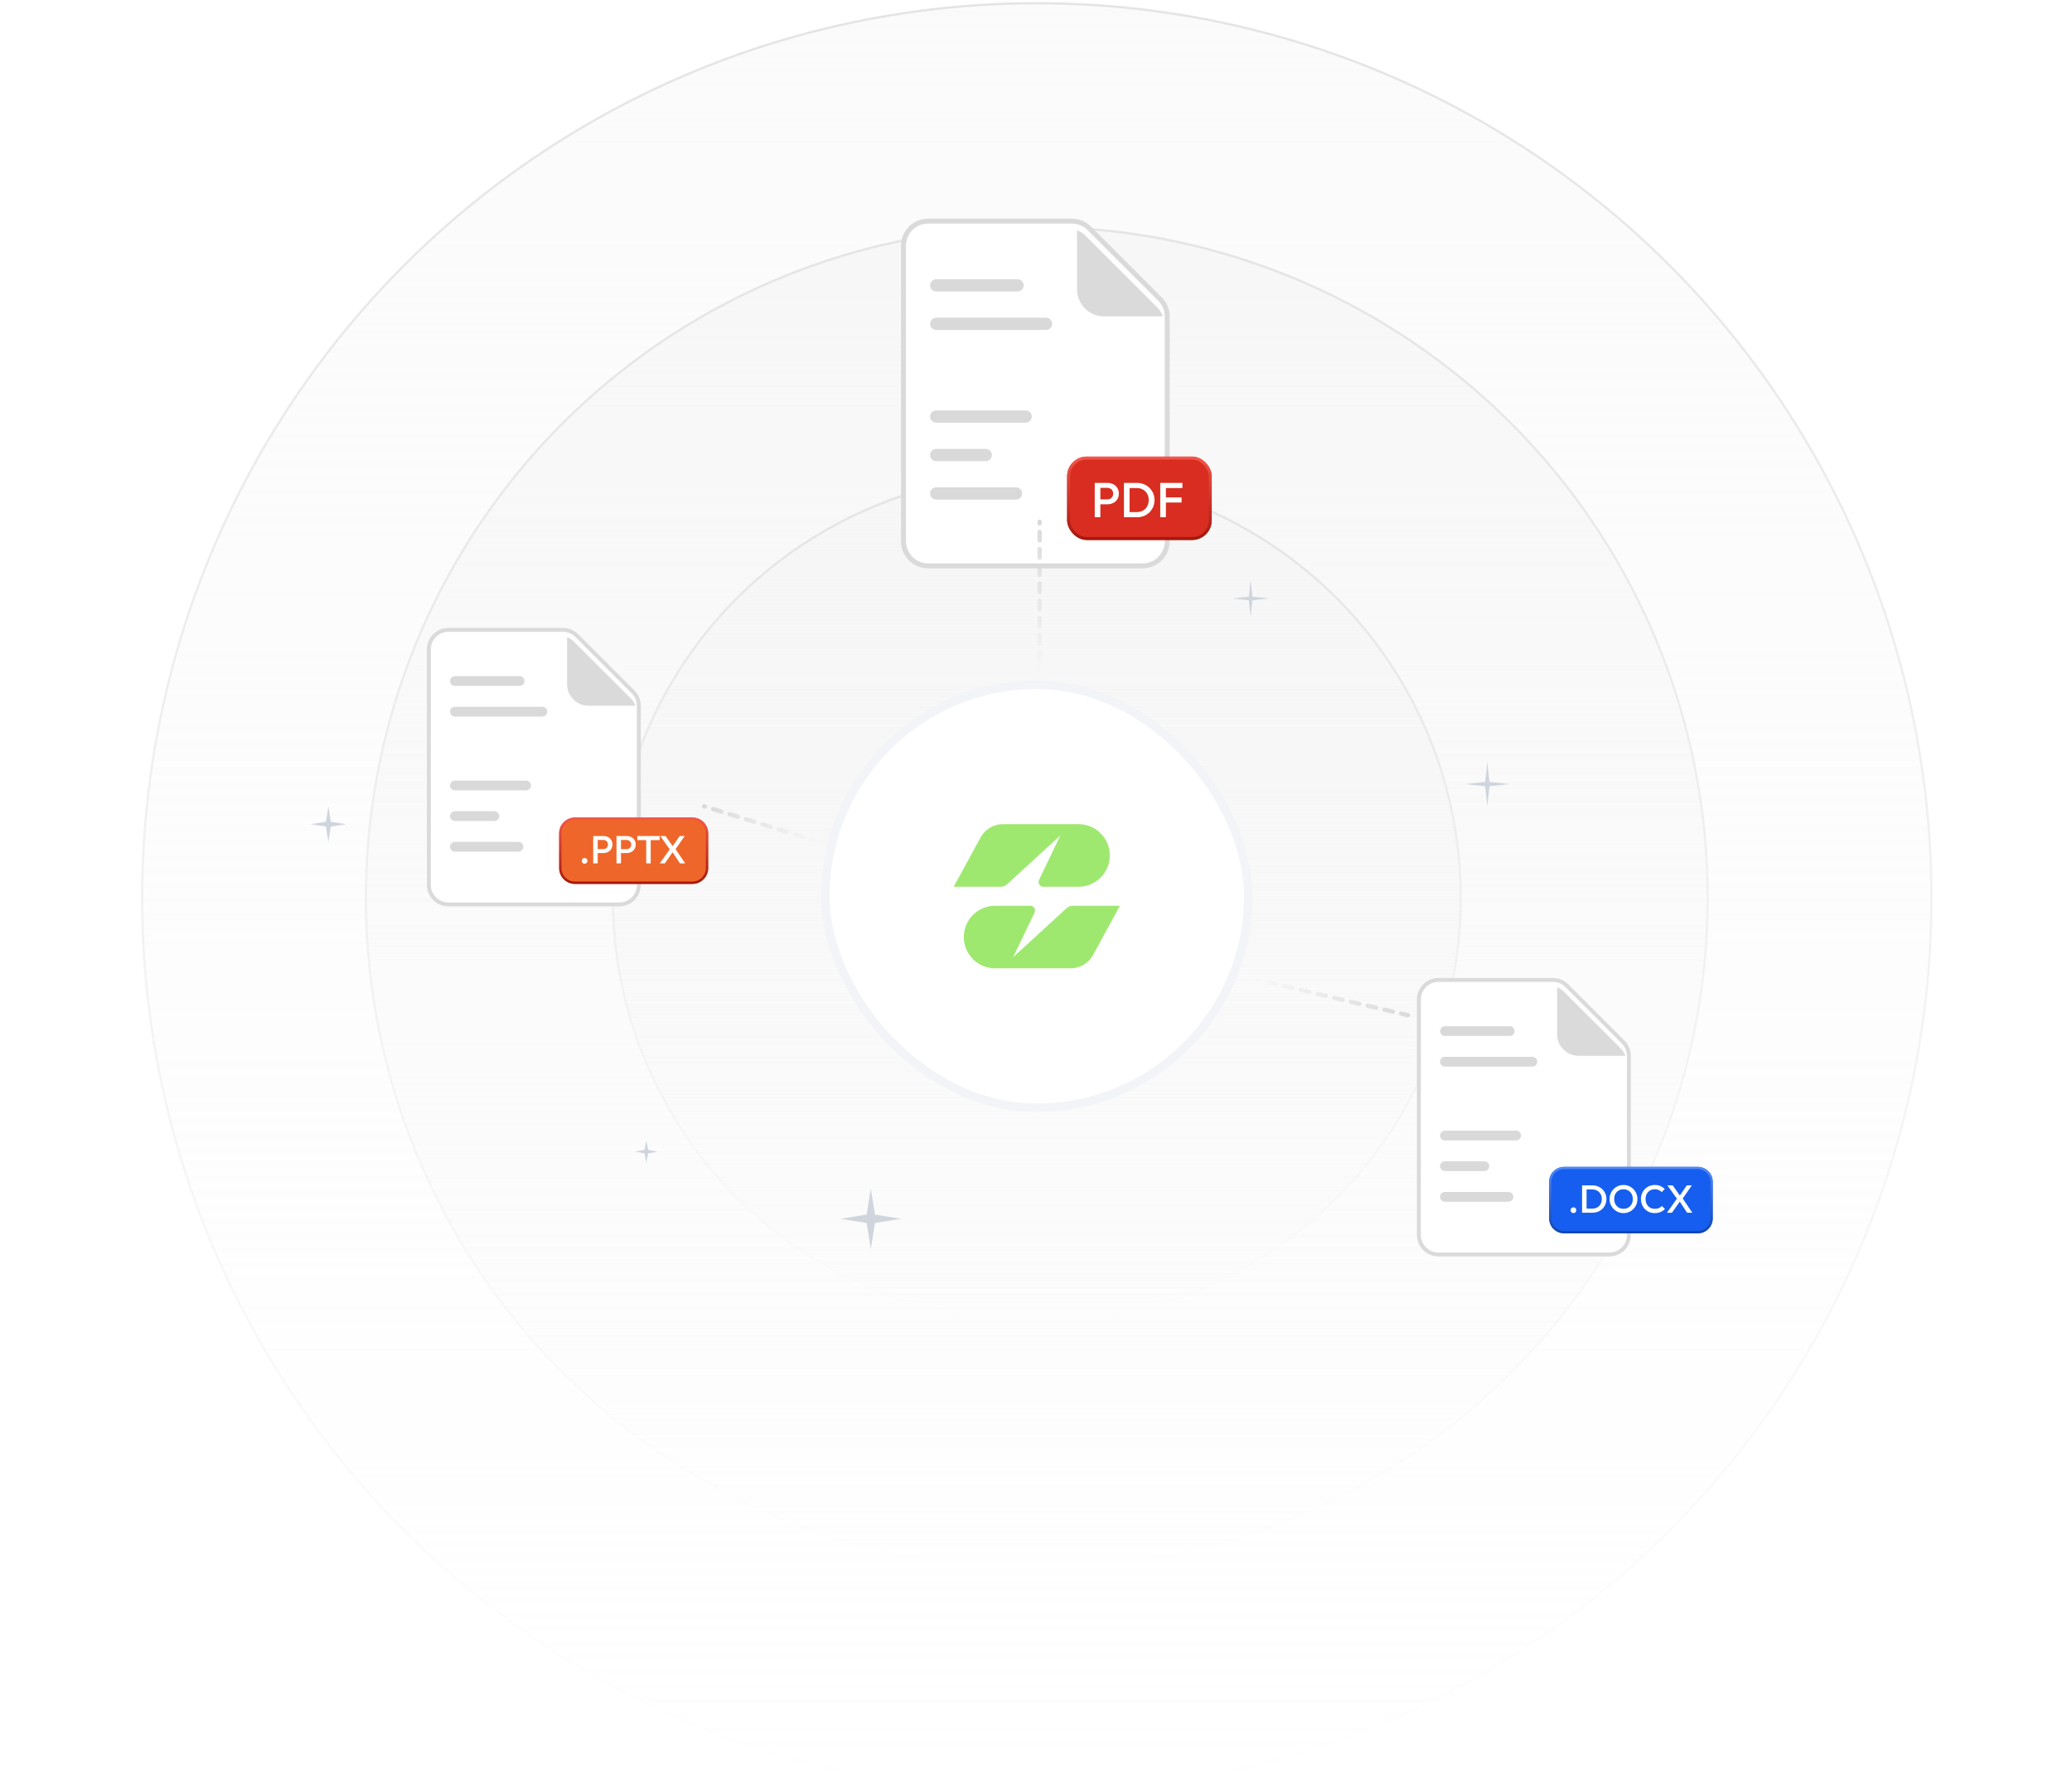 <svg xmlns="http://www.w3.org/2000/svg" fill="none" viewBox="0 0 492 421" height="421" width="492">
<g clip-path="url(#clip0_4462_6284)">
<circle stroke-width="0.535" stroke="url(#paint1_linear_4462_6284)" fill="url(#paint0_linear_4462_6284)" r="212.44" cy="213.208" cx="246.191"></circle>
<circle stroke-width="0.535" stroke="url(#paint3_linear_4462_6284)" fill="url(#paint2_linear_4462_6284)" r="159.311" cy="213.208" cx="246.191"></circle>
<circle stroke-width="0.535" stroke="url(#paint5_linear_4462_6284)" fill="url(#paint4_linear_4462_6284)" r="100.686" cy="213.208" cx="246.191"></circle>
<path fill="#D0D5DD" d="M206.774 282.189L207.764 288.378L213.953 289.368L207.764 290.358L206.774 296.548L205.784 290.358L199.594 289.368L205.784 288.378L206.774 282.189Z"></path>
<path fill="#D0D5DD" d="M296.962 137.672L297.393 141.66L301.381 142.091L297.393 142.522L296.962 146.51L296.531 142.522L292.542 142.091L296.531 141.66L296.962 137.672Z"></path>
<path fill="#D0D5DD" d="M77.973 191.431L78.55 195.102L82.222 195.679L78.55 196.256L77.973 199.928L77.397 196.256L73.725 195.679L77.397 195.102L77.973 191.431Z"></path>
<path fill="#D0D5DD" d="M353.166 180.895L353.68 185.649L358.434 186.163L353.68 186.677L353.166 191.431L352.652 186.677L347.898 186.163L352.652 185.649L353.166 180.895Z"></path>
<path fill="#D0D5DD" d="M153.471 270.752L153.892 273.003L156.143 273.424L153.892 273.846L153.471 276.097L153.049 273.846L150.799 273.424L153.049 273.003L153.471 270.752Z"></path>
<g filter="url(#filter0_d_4462_6284)">
<path fill="white" d="M215.094 113.768V44.188C215.094 40.972 217.701 38.364 220.917 38.364H254.432C255.984 38.364 257.472 38.984 258.565 40.086L275.074 56.723C276.156 57.813 276.763 59.288 276.763 60.824V113.768C276.763 116.984 274.156 119.591 270.94 119.591H220.917C217.701 119.591 215.094 116.984 215.094 113.768Z"></path>
<path fill="#DADADA" d="M213.953 114.197V43.997C213.953 40.459 216.821 37.591 220.358 37.591H254.532C256.231 37.591 257.86 38.267 259.061 39.468L275.864 56.27L276.083 56.5C277.147 57.675 277.74 59.207 277.74 60.799V114.197C277.74 117.735 274.872 120.602 271.335 120.602H220.358C216.821 120.602 213.953 117.735 213.953 114.197ZM215.118 114.197C215.118 117.091 217.464 119.438 220.358 119.438H271.335C274.229 119.438 276.576 117.091 276.576 114.197V60.799C276.576 59.496 276.09 58.244 275.22 57.283L275.04 57.094L258.238 40.291C257.255 39.309 255.922 38.756 254.532 38.756H220.358C217.464 38.756 215.118 41.102 215.118 43.997V114.197Z"></path>
<path fill="#D9D9D9" d="M220.851 53.421C220.851 52.617 221.503 51.965 222.307 51.965H241.607C242.411 51.965 243.063 52.617 243.063 53.421C243.063 54.225 242.411 54.877 241.607 54.877H222.307C221.503 54.877 220.851 54.225 220.851 53.421Z"></path>
<path fill="#D9D9D9" d="M220.851 84.564C220.851 83.76 221.503 83.108 222.307 83.108H243.544C244.348 83.108 245 83.76 245 84.564C245 85.368 244.348 86.02 243.544 86.02H222.307C221.503 86.02 220.851 85.368 220.851 84.564Z"></path>
<path fill="#D9D9D9" d="M220.851 62.557C220.851 61.753 221.503 61.101 222.307 61.101H248.381C249.185 61.101 249.837 61.753 249.837 62.557C249.837 63.361 249.185 64.013 248.381 64.013H222.307C221.503 64.013 220.851 63.361 220.851 62.557Z"></path>
<path fill="#D9D9D9" d="M220.851 93.7C220.851 92.896 221.503 92.244 222.307 92.244H234.072C234.876 92.244 235.527 92.896 235.527 93.7C235.527 94.504 234.876 95.156 234.072 95.156H222.307C221.503 95.156 220.851 94.504 220.851 93.7Z"></path>
<path fill="#D9D9D9" d="M220.851 102.836C220.851 102.032 221.503 101.38 222.307 101.38H241.251C242.055 101.38 242.707 102.032 242.707 102.836C242.707 103.64 242.055 104.292 241.251 104.292H222.307C221.503 104.292 220.851 103.64 220.851 102.836Z"></path>
<g filter="url(#filter1_di_4462_6284)">
<rect fill="#D82D20" rx="4.658" height="19.798" width="34.337" y="90.581" x="253.391"></rect>
<rect stroke-width="0.699" stroke="url(#paint6_linear_4462_6284)" rx="4.309" height="19.099" width="33.638" y="90.93" x="253.74"></rect>
<path fill="white" d="M260.864 101.906V100.741H262.902C263.182 100.741 263.426 100.687 263.636 100.578C263.853 100.462 264.024 100.302 264.149 100.101C264.273 99.891 264.335 99.646 264.335 99.367C264.335 99.087 264.273 98.847 264.149 98.645C264.024 98.435 263.853 98.276 263.636 98.167C263.426 98.051 263.182 97.993 262.902 97.993H260.864V96.828H262.972C263.485 96.828 263.943 96.933 264.347 97.142C264.758 97.352 265.08 97.647 265.313 98.028C265.554 98.408 265.674 98.854 265.674 99.367C265.674 99.879 265.554 100.326 265.313 100.706C265.08 101.087 264.758 101.382 264.347 101.591C263.943 101.801 263.485 101.906 262.972 101.906H260.864ZM259.944 104.98V96.828H261.284V104.98H259.944ZM267.802 104.98V103.757H269.945C270.504 103.757 270.993 103.637 271.412 103.396C271.839 103.156 272.169 102.822 272.402 102.395C272.643 101.96 272.763 101.459 272.763 100.892C272.763 100.333 272.643 99.84 272.402 99.413C272.161 98.986 271.828 98.653 271.401 98.412C270.981 98.171 270.496 98.051 269.945 98.051H267.802V96.828H269.98C270.57 96.828 271.117 96.933 271.622 97.142C272.127 97.344 272.565 97.632 272.938 98.004C273.318 98.369 273.613 98.8 273.823 99.297C274.033 99.786 274.137 100.322 274.137 100.904C274.137 101.479 274.033 102.014 273.823 102.511C273.613 103.008 273.322 103.443 272.949 103.816C272.577 104.181 272.138 104.468 271.633 104.677C271.129 104.879 270.585 104.98 270.003 104.98H267.802ZM266.882 104.98V96.828H268.221V104.98H266.882ZM275.503 104.98V96.828H276.842V104.98H275.503ZM276.423 101.486V100.264H280.569V101.486H276.423ZM276.423 98.051V96.828H280.767V98.051H276.423Z"></path>
</g>
<g filter="url(#filter2_i_4462_6284)">
<path fill="#DADADA" d="M263.322 58.458H275.268C275.753 58.458 276.919 58.458 277.293 58.458C277.147 57.914 276.483 56.859 276.09 56.468L258.945 39.347C258.566 38.97 257.826 38.299 256.917 38.055C256.917 38.416 256.917 39.683 256.917 40.184V52.053C256.917 55.59 259.784 58.458 263.322 58.458Z"></path>
</g>
</g>
<g filter="url(#filter3_d_4462_6284)">
<path fill="white" d="M337.359 281.45V226.04C337.359 223.479 339.435 221.403 341.996 221.403H368.685C369.921 221.403 371.106 221.896 371.977 222.773L385.123 236.022C385.985 236.891 386.469 238.065 386.469 239.288V281.45C386.469 284.011 384.393 286.087 381.832 286.087H341.996C339.435 286.087 337.359 284.011 337.359 281.45Z"></path>
<path fill="#DADADA" d="M336.45 281.791V225.888C336.45 223.071 338.734 220.787 341.551 220.787H368.765C370.118 220.787 371.415 221.325 372.372 222.281L385.752 235.662L385.927 235.845C386.774 236.78 387.247 238 387.247 239.268V281.791C387.247 284.608 384.963 286.892 382.146 286.892H341.551C338.734 286.892 336.45 284.608 336.45 281.791ZM337.378 281.791C337.378 284.096 339.246 285.965 341.551 285.965H382.146C384.451 285.965 386.319 284.096 386.319 281.791V239.268C386.319 238.231 385.933 237.233 385.24 236.468L385.097 236.318L371.716 222.937C370.933 222.154 369.872 221.714 368.765 221.714H341.551C339.246 221.714 337.378 223.583 337.378 225.888V281.791Z"></path>
<path fill="#D9D9D9" d="M341.944 233.393C341.944 232.752 342.463 232.233 343.103 232.233H358.473C359.113 232.233 359.632 232.752 359.632 233.393C359.632 234.033 359.113 234.552 358.473 234.552H343.103C342.463 234.552 341.944 234.033 341.944 233.393Z"></path>
<path fill="#D9D9D9" d="M341.944 258.193C341.944 257.553 342.463 257.034 343.103 257.034H360.015C360.655 257.034 361.174 257.553 361.174 258.193C361.174 258.833 360.655 259.352 360.015 259.352H343.103C342.463 259.352 341.944 258.833 341.944 258.193Z"></path>
<path fill="#D9D9D9" d="M341.944 240.668C341.944 240.028 342.463 239.509 343.103 239.509H363.867C364.507 239.509 365.026 240.028 365.026 240.668C365.026 241.308 364.507 241.827 363.867 241.827H343.103C342.463 241.827 341.944 241.308 341.944 240.668Z"></path>
<path fill="#D9D9D9" d="M341.944 265.468C341.944 264.828 342.463 264.309 343.103 264.309H352.472C353.112 264.309 353.631 264.828 353.631 265.468C353.631 266.109 353.112 266.628 352.472 266.628H343.103C342.463 266.628 341.944 266.109 341.944 265.468Z"></path>
<path fill="#D9D9D9" d="M341.944 272.744C341.944 272.104 342.463 271.585 343.103 271.585H358.189C358.829 271.585 359.348 272.104 359.348 272.744C359.348 273.384 358.829 273.903 358.189 273.903H343.103C342.463 273.903 341.944 273.384 341.944 272.744Z"></path>
<g filter="url(#filter4_di_4462_6284)">
<path fill="#155EEF" d="M367.856 266.518C367.856 264.567 369.438 262.985 371.389 262.985H403.156C405.107 262.985 406.689 264.567 406.689 266.518V275.218C406.689 277.169 405.107 278.751 403.156 278.751H371.389C369.438 278.751 367.856 277.169 367.856 275.218V266.518Z"></path>
<path stroke-width="0.53" stroke="url(#paint7_linear_4462_6284)" d="M371.39 263.25H403.156C404.961 263.25 406.424 264.713 406.424 266.518V275.218C406.424 277.023 404.961 278.486 403.156 278.486H371.39C369.585 278.486 368.121 277.023 368.121 275.218V266.518C368.121 264.713 369.585 263.25 371.39 263.25Z"></path>
<path fill="white" d="M373.617 273.961C373.419 273.961 373.256 273.896 373.126 273.766C373.002 273.63 372.94 273.466 372.94 273.274C372.94 273.077 373.002 272.913 373.126 272.783C373.256 272.653 373.419 272.588 373.617 272.588C373.815 272.588 373.976 272.653 374.1 272.783C374.229 272.913 374.294 273.077 374.294 273.274C374.294 273.466 374.229 273.63 374.1 273.766C373.976 273.896 373.815 273.961 373.617 273.961ZM376.4 273.868V272.894H378.106C378.552 272.894 378.941 272.798 379.275 272.607C379.615 272.415 379.878 272.149 380.063 271.809C380.255 271.463 380.351 271.064 380.351 270.613C380.351 270.168 380.255 269.775 380.063 269.435C379.872 269.095 379.606 268.829 379.266 268.637C378.932 268.446 378.545 268.35 378.106 268.35H376.4V267.376H378.134C378.604 267.376 379.04 267.459 379.442 267.626C379.844 267.787 380.193 268.016 380.49 268.313C380.793 268.603 381.028 268.946 381.195 269.342C381.362 269.732 381.445 270.158 381.445 270.622C381.445 271.079 381.362 271.506 381.195 271.902C381.028 272.297 380.796 272.644 380.499 272.94C380.202 273.231 379.853 273.46 379.451 273.627C379.049 273.788 378.617 273.868 378.153 273.868H376.4ZM375.667 273.868V267.376H376.734V273.868H375.667ZM385.519 273.961C385.055 273.961 384.622 273.874 384.22 273.701C383.818 273.528 383.466 273.29 383.163 272.987C382.86 272.678 382.622 272.322 382.449 271.92C382.282 271.512 382.199 271.076 382.199 270.613C382.199 270.149 382.282 269.716 382.449 269.314C382.622 268.912 382.857 268.56 383.154 268.257C383.457 267.948 383.806 267.71 384.202 267.543C384.604 267.37 385.036 267.283 385.5 267.283C385.964 267.283 386.394 267.37 386.789 267.543C387.191 267.71 387.544 267.948 387.847 268.257C388.15 268.56 388.384 268.915 388.551 269.324C388.725 269.725 388.811 270.158 388.811 270.622C388.811 271.086 388.725 271.522 388.551 271.93C388.384 272.331 388.15 272.684 387.847 272.987C387.55 273.29 387.2 273.528 386.799 273.701C386.403 273.874 385.976 273.961 385.519 273.961ZM385.5 272.94C385.939 272.94 386.322 272.842 386.65 272.644C386.984 272.446 387.244 272.174 387.429 271.828C387.621 271.475 387.717 271.07 387.717 270.613C387.717 270.273 387.661 269.963 387.55 269.685C387.445 269.401 387.293 269.157 387.095 268.953C386.897 268.742 386.663 268.582 386.39 268.47C386.125 268.359 385.828 268.303 385.5 268.303C385.067 268.303 384.684 268.402 384.35 268.6C384.022 268.792 383.763 269.061 383.571 269.407C383.386 269.753 383.293 270.155 383.293 270.613C383.293 270.953 383.345 271.268 383.451 271.559C383.562 271.843 383.713 272.087 383.905 272.291C384.103 272.495 384.338 272.656 384.61 272.774C384.882 272.885 385.179 272.94 385.5 272.94ZM392.917 273.961C392.447 273.961 392.012 273.877 391.61 273.71C391.214 273.537 390.868 273.299 390.571 272.996C390.274 272.687 390.045 272.331 389.885 271.93C389.724 271.522 389.644 271.086 389.644 270.622C389.644 270.158 389.724 269.725 389.885 269.324C390.045 268.915 390.274 268.56 390.571 268.257C390.868 267.954 391.214 267.716 391.61 267.543C392.012 267.37 392.447 267.283 392.917 267.283C393.443 267.283 393.897 267.37 394.281 267.543C394.664 267.716 395.004 267.951 395.301 268.248L394.577 268.971C394.386 268.761 394.151 268.597 393.873 268.48C393.601 268.362 393.282 268.303 392.917 268.303C392.596 268.303 392.302 268.359 392.036 268.47C391.77 268.582 391.539 268.742 391.341 268.953C391.149 269.157 391.001 269.401 390.896 269.685C390.79 269.97 390.738 270.282 390.738 270.622C390.738 270.962 390.79 271.274 390.896 271.559C391.001 271.843 391.149 272.09 391.341 272.301C391.539 272.505 391.77 272.662 392.036 272.774C392.302 272.885 392.596 272.94 392.917 272.94C393.313 272.94 393.647 272.882 393.919 272.764C394.197 272.641 394.432 272.474 394.624 272.263L395.347 272.987C395.05 273.29 394.701 273.528 394.299 273.701C393.897 273.874 393.437 273.961 392.917 273.961ZM400.602 273.868L398.692 270.974H398.497L395.928 267.376H397.189L399.109 270.103H399.304L401.845 273.868H400.602ZM395.817 273.868L398.284 270.399L399.016 271.021L397.013 273.868H395.817ZM399.378 270.761L398.645 270.14L400.537 267.376H401.734L399.378 270.761Z"></path>
</g>
<g filter="url(#filter5_i_4462_6284)">
<path fill="#DADADA" d="M375.765 237.404H385.278C385.664 237.404 386.593 237.404 386.89 237.404C386.774 236.97 386.245 236.131 385.932 235.819L372.28 222.185C371.978 221.885 371.388 221.351 370.664 221.156C370.664 221.444 370.664 222.452 370.664 222.851V232.303C370.664 235.12 372.948 237.404 375.765 237.404Z"></path>
</g>
</g>
<g filter="url(#filter6_d_4462_6284)">
<path fill="white" d="M102.274 198.335V142.925C102.274 140.364 104.35 138.288 106.911 138.288H133.6C134.836 138.288 136.021 138.781 136.892 139.658L150.038 152.907C150.9 153.776 151.384 154.95 151.384 156.173V198.335C151.384 200.896 149.308 202.972 146.747 202.972H106.911C104.35 202.972 102.274 200.896 102.274 198.335Z"></path>
<path fill="#DADADA" d="M101.366 198.676V142.773C101.366 139.956 103.649 137.672 106.467 137.672H133.681C135.033 137.672 136.331 138.21 137.287 139.166L150.668 152.547L150.842 152.73C151.69 153.665 152.162 154.885 152.162 156.153V198.676C152.162 201.493 149.878 203.777 147.061 203.777H106.467C103.649 203.777 101.366 201.493 101.366 198.676ZM102.293 198.676C102.293 200.981 104.162 202.85 106.467 202.85H147.061C149.366 202.85 151.235 200.981 151.235 198.676V156.153C151.235 155.116 150.848 154.118 150.155 153.353L150.012 153.203L136.631 139.822C135.849 139.039 134.787 138.599 133.681 138.599H106.467C104.162 138.599 102.293 140.468 102.293 142.773V198.676Z"></path>
<path fill="#D9D9D9" d="M106.859 150.278C106.859 149.637 107.378 149.118 108.018 149.118H123.388C124.028 149.118 124.547 149.637 124.547 150.278C124.547 150.918 124.028 151.437 123.388 151.437H108.018C107.378 151.437 106.859 150.918 106.859 150.278Z"></path>
<path fill="#D9D9D9" d="M106.859 175.078C106.859 174.438 107.378 173.919 108.018 173.919H124.93C125.571 173.919 126.09 174.438 126.09 175.078C126.09 175.718 125.571 176.237 124.93 176.237H108.018C107.378 176.237 106.859 175.718 106.859 175.078Z"></path>
<path fill="#D9D9D9" d="M106.859 157.553C106.859 156.913 107.378 156.394 108.018 156.394H128.782C129.422 156.394 129.941 156.913 129.941 157.553C129.941 158.193 129.422 158.712 128.782 158.712H108.018C107.378 158.712 106.859 158.193 106.859 157.553Z"></path>
<path fill="#D9D9D9" d="M106.859 182.353C106.859 181.713 107.378 181.194 108.018 181.194H117.387C118.027 181.194 118.546 181.713 118.546 182.353C118.546 182.994 118.027 183.513 117.387 183.513H108.018C107.378 183.513 106.859 182.994 106.859 182.353Z"></path>
<path fill="#D9D9D9" d="M106.859 189.629C106.859 188.989 107.378 188.47 108.018 188.47H123.104C123.745 188.47 124.264 188.989 124.264 189.629C124.264 190.269 123.745 190.788 123.104 190.788H108.018C107.378 190.788 106.859 190.269 106.859 189.629Z"></path>
<g filter="url(#filter7_di_4462_6284)">
<path fill="#EF662A" d="M132.772 183.627C132.772 181.552 134.454 179.87 136.529 179.87H164.407C166.482 179.87 168.164 181.552 168.164 183.627V191.879C168.164 193.954 166.482 195.636 164.407 195.636H136.529C134.454 195.636 132.772 193.954 132.772 191.879V183.627Z"></path>
<path stroke-width="0.564" stroke="url(#paint8_linear_4462_6284)" d="M136.529 180.152H164.407C166.327 180.152 167.882 181.708 167.882 183.627V191.879C167.882 193.798 166.327 195.354 164.407 195.354H136.529C134.609 195.354 133.054 193.798 133.054 191.879V183.627C133.054 181.708 134.609 180.152 136.529 180.152Z"></path>
<path fill="white" d="M138.813 190.846C138.615 190.846 138.451 190.781 138.321 190.651C138.198 190.515 138.136 190.351 138.136 190.159C138.136 189.962 138.198 189.798 138.321 189.668C138.451 189.538 138.615 189.473 138.813 189.473C139.011 189.473 139.171 189.538 139.295 189.668C139.425 189.798 139.49 189.962 139.49 190.159C139.49 190.351 139.425 190.515 139.295 190.651C139.171 190.781 139.011 190.846 138.813 190.846ZM141.595 188.305V187.377H143.218C143.441 187.377 143.636 187.334 143.803 187.247C143.976 187.155 144.112 187.028 144.211 186.867C144.31 186.7 144.359 186.505 144.359 186.283C144.359 186.06 144.31 185.869 144.211 185.708C144.112 185.541 143.976 185.414 143.803 185.328C143.636 185.235 143.441 185.188 143.218 185.188H141.595V184.261H143.274C143.682 184.261 144.047 184.344 144.368 184.511C144.696 184.678 144.953 184.913 145.138 185.216C145.33 185.519 145.426 185.875 145.426 186.283C145.426 186.691 145.33 187.046 145.138 187.349C144.953 187.652 144.696 187.887 144.368 188.054C144.047 188.221 143.682 188.305 143.274 188.305H141.595ZM140.863 190.753V184.261H141.929V190.753H140.863ZM147.12 188.305V187.377H148.743C148.966 187.377 149.16 187.334 149.327 187.247C149.5 187.155 149.637 187.028 149.735 186.867C149.834 186.7 149.884 186.505 149.884 186.283C149.884 186.06 149.834 185.869 149.735 185.708C149.637 185.541 149.5 185.414 149.327 185.328C149.16 185.235 148.966 185.188 148.743 185.188H147.12V184.261H148.799C149.207 184.261 149.572 184.344 149.893 184.511C150.221 184.678 150.477 184.913 150.663 185.216C150.855 185.519 150.95 185.875 150.95 186.283C150.95 186.691 150.855 187.046 150.663 187.349C150.477 187.652 150.221 187.887 149.893 188.054C149.572 188.221 149.207 188.305 148.799 188.305H147.12ZM146.387 190.753V184.261H147.454V190.753H146.387ZM153.445 190.753V184.446H154.511V190.753H153.445ZM151.33 185.235V184.261H156.626V185.235H151.33ZM161.45 190.753L159.54 187.859H159.345L156.776 184.261H158.037L159.957 186.988H160.152L162.693 190.753H161.45ZM156.665 190.753L159.132 187.284L159.864 187.906L157.861 190.753H156.665ZM160.226 187.646L159.493 187.025L161.385 184.261H162.582L160.226 187.646Z"></path>
</g>
<g filter="url(#filter8_i_4462_6284)">
<path fill="#DADADA" d="M140.68 154.289H150.193C150.579 154.289 151.508 154.289 151.806 154.289C151.689 153.855 151.16 153.016 150.848 152.704L137.195 139.07C136.893 138.77 136.303 138.236 135.579 138.042C135.579 138.329 135.579 139.337 135.579 139.736V149.188C135.579 152.005 137.863 154.289 140.68 154.289Z"></path>
</g>
</g>
<rect fill="white" rx="50.208" height="100.416" width="100.416" y="162.582" x="195.983"></rect>
<rect stroke-width="2" stroke="#F2F4F7" rx="50.208" height="100.416" width="100.416" y="162.582" x="195.983"></rect>
<path fill="#9FE870" d="M238.145 195.674C235.934 195.674 233.899 196.882 232.84 198.824L226.454 210.535H237.601C238.172 210.535 238.722 210.322 239.143 209.936L251.789 198.348L246.724 208.901C246.361 209.658 246.913 210.535 247.753 210.535H256.095C260.199 210.535 263.526 207.209 263.526 203.105C263.526 199.001 260.199 195.674 256.095 195.674H238.145Z"></path>
<path fill="#9FE870" d="M254.236 229.906C256.448 229.906 258.483 228.697 259.542 226.755L265.927 215.044H254.78C254.21 215.044 253.659 215.258 253.239 215.644L240.593 227.231L245.658 216.679C246.021 215.921 245.469 215.044 244.629 215.044H236.287C232.183 215.044 228.856 218.371 228.856 222.475C228.856 226.579 232.183 229.906 236.287 229.906H254.236Z"></path>
<path stroke-dasharray="2.04 2.04" stroke-linecap="round" stroke-width="1.02" stroke="url(#paint9_linear_4462_6284)" d="M246.863 160.972L246.863 123.876"></path>
<path stroke-dasharray="2.04 2.04" stroke-linecap="round" stroke-width="1.02" stroke="url(#paint10_linear_4462_6284)" d="M194.683 199.928L167.179 191.431"></path>
<path stroke-dasharray="2.04 2.04" stroke-linecap="round" stroke-width="1.02" stroke="url(#paint11_linear_4462_6284)" d="M296.962 232.233L334.327 241.035"></path>
</g>
<defs>
<filter color-interpolation-filters="sRGB" filterUnits="userSpaceOnUse" height="142.723" width="133.486" y="22.066" x="184.097" id="filter0_d_4462_6284">
<feFlood result="BackgroundImageFix" flood-opacity="0"></feFlood>
<feColorMatrix result="hardAlpha" values="0 0 0 0 0 0 0 0 0 0 0 0 0 0 0 0 0 0 127 0" type="matrix" in="SourceAlpha"></feColorMatrix>
<feOffset dy="14.331"></feOffset>
<feGaussianBlur stdDeviation="14.928"></feGaussianBlur>
<feComposite operator="out" in2="hardAlpha"></feComposite>
<feColorMatrix values="0 0 0 0 0.562 0 0 0 0 0.562 0 0 0 0 0.562 0 0 0 0.15 0" type="matrix"></feColorMatrix>
<feBlend result="effect1_dropShadow_4462_6284" in2="BackgroundImageFix" mode="normal"></feBlend>
<feBlend result="shape" in2="effect1_dropShadow_4462_6284" in="SourceGraphic" mode="normal"></feBlend>
</filter>
<filter color-interpolation-filters="sRGB" filterUnits="userSpaceOnUse" height="26.786" width="41.324" y="89.416" x="249.897" id="filter1_di_4462_6284">
<feFlood result="BackgroundImageFix" flood-opacity="0"></feFlood>
<feColorMatrix result="hardAlpha" values="0 0 0 0 0 0 0 0 0 0 0 0 0 0 0 0 0 0 127 0" type="matrix" in="SourceAlpha"></feColorMatrix>
<feMorphology result="effect1_dropShadow_4462_6284" in="SourceAlpha" operator="erode" radius="1.165"></feMorphology>
<feOffset dy="2.329"></feOffset>
<feGaussianBlur stdDeviation="2.329"></feGaussianBlur>
<feComposite operator="out" in2="hardAlpha"></feComposite>
<feColorMatrix values="0 0 0 0 0 0 0 0 0 0 0 0 0 0 0 0 0 0 0.25 0" type="matrix"></feColorMatrix>
<feBlend result="effect1_dropShadow_4462_6284" in2="BackgroundImageFix" mode="normal"></feBlend>
<feBlend result="shape" in2="effect1_dropShadow_4462_6284" in="SourceGraphic" mode="normal"></feBlend>
<feColorMatrix result="hardAlpha" values="0 0 0 0 0 0 0 0 0 0 0 0 0 0 0 0 0 0 127 0" type="matrix" in="SourceAlpha"></feColorMatrix>
<feOffset dy="1.165"></feOffset>
<feGaussianBlur stdDeviation="0.291"></feGaussianBlur>
<feComposite k3="1" k2="-1" operator="arithmetic" in2="hardAlpha"></feComposite>
<feColorMatrix values="0 0 0 0 1 0 0 0 0 1 0 0 0 0 1 0 0 0 0.5 0" type="matrix"></feColorMatrix>
<feBlend result="effect2_innerShadow_4462_6284" in2="shape" mode="normal"></feBlend>
</filter>
<filter color-interpolation-filters="sRGB" filterUnits="userSpaceOnUse" height="22.732" width="21.541" y="38.055" x="255.752" id="filter2_i_4462_6284">
<feFlood result="BackgroundImageFix" flood-opacity="0"></feFlood>
<feBlend result="shape" in2="BackgroundImageFix" in="SourceGraphic" mode="normal"></feBlend>
<feColorMatrix result="hardAlpha" values="0 0 0 0 0 0 0 0 0 0 0 0 0 0 0 0 0 0 127 0" type="matrix" in="SourceAlpha"></feColorMatrix>
<feOffset dy="2.329" dx="-1.165"></feOffset>
<feGaussianBlur stdDeviation="1.165"></feGaussianBlur>
<feComposite k3="1" k2="-1" operator="arithmetic" in2="hardAlpha"></feComposite>
<feColorMatrix values="0 0 0 0 0.794 0 0 0 0 0.794 0 0 0 0 0.794 0 0 0 0.7 0" type="matrix"></feColorMatrix>
<feBlend result="effect1_innerShadow_4462_6284" in2="shape" mode="normal"></feBlend>
</filter>
<filter color-interpolation-filters="sRGB" filterUnits="userSpaceOnUse" height="113.656" width="117.789" y="208.424" x="312.675" id="filter3_d_4462_6284">
<feFlood result="BackgroundImageFix" flood-opacity="0"></feFlood>
<feColorMatrix result="hardAlpha" values="0 0 0 0 0 0 0 0 0 0 0 0 0 0 0 0 0 0 127 0" type="matrix" in="SourceAlpha"></feColorMatrix>
<feOffset dy="11.412"></feOffset>
<feGaussianBlur stdDeviation="11.888"></feGaussianBlur>
<feComposite operator="out" in2="hardAlpha"></feComposite>
<feColorMatrix values="0 0 0 0 0.562 0 0 0 0 0.562 0 0 0 0 0.562 0 0 0 0.15 0" type="matrix"></feColorMatrix>
<feBlend result="effect1_dropShadow_4462_6284" in2="BackgroundImageFix" mode="normal"></feBlend>
<feBlend result="shape" in2="effect1_dropShadow_4462_6284" in="SourceGraphic" mode="normal"></feBlend>
</filter>
<filter color-interpolation-filters="sRGB" filterUnits="userSpaceOnUse" height="21.066" width="44.132" y="262.102" x="365.207" id="filter4_di_4462_6284">
<feFlood result="BackgroundImageFix" flood-opacity="0"></feFlood>
<feColorMatrix result="hardAlpha" values="0 0 0 0 0 0 0 0 0 0 0 0 0 0 0 0 0 0 127 0" type="matrix" in="SourceAlpha"></feColorMatrix>
<feMorphology result="effect1_dropShadow_4462_6284" in="SourceAlpha" operator="erode" radius="0.883"></feMorphology>
<feOffset dy="1.766"></feOffset>
<feGaussianBlur stdDeviation="1.766"></feGaussianBlur>
<feComposite operator="out" in2="hardAlpha"></feComposite>
<feColorMatrix values="0 0 0 0 0 0 0 0 0 0 0 0 0 0 0 0 0 0 0.25 0" type="matrix"></feColorMatrix>
<feBlend result="effect1_dropShadow_4462_6284" in2="BackgroundImageFix" mode="normal"></feBlend>
<feBlend result="shape" in2="effect1_dropShadow_4462_6284" in="SourceGraphic" mode="normal"></feBlend>
<feColorMatrix result="hardAlpha" values="0 0 0 0 0 0 0 0 0 0 0 0 0 0 0 0 0 0 127 0" type="matrix" in="SourceAlpha"></feColorMatrix>
<feOffset dy="0.883"></feOffset>
<feGaussianBlur stdDeviation="0.221"></feGaussianBlur>
<feComposite k3="1" k2="-1" operator="arithmetic" in2="hardAlpha"></feComposite>
<feColorMatrix values="0 0 0 0 1 0 0 0 0 1 0 0 0 0 1 0 0 0 0.5 0" type="matrix"></feColorMatrix>
<feBlend result="effect2_innerShadow_4462_6284" in2="shape" mode="normal"></feBlend>
</filter>
<filter color-interpolation-filters="sRGB" filterUnits="userSpaceOnUse" height="18.102" width="17.154" y="221.156" x="369.737" id="filter5_i_4462_6284">
<feFlood result="BackgroundImageFix" flood-opacity="0"></feFlood>
<feBlend result="shape" in2="BackgroundImageFix" in="SourceGraphic" mode="normal"></feBlend>
<feColorMatrix result="hardAlpha" values="0 0 0 0 0 0 0 0 0 0 0 0 0 0 0 0 0 0 127 0" type="matrix" in="SourceAlpha"></feColorMatrix>
<feOffset dy="1.855" dx="-0.927"></feOffset>
<feGaussianBlur stdDeviation="0.927"></feGaussianBlur>
<feComposite k3="1" k2="-1" operator="arithmetic" in2="hardAlpha"></feComposite>
<feColorMatrix values="0 0 0 0 0.794 0 0 0 0 0.794 0 0 0 0 0.794 0 0 0 0.7 0" type="matrix"></feColorMatrix>
<feBlend result="effect1_innerShadow_4462_6284" in2="shape" mode="normal"></feBlend>
</filter>
<filter color-interpolation-filters="sRGB" filterUnits="userSpaceOnUse" height="113.656" width="114.349" y="125.309" x="77.59" id="filter6_d_4462_6284">
<feFlood result="BackgroundImageFix" flood-opacity="0"></feFlood>
<feColorMatrix result="hardAlpha" values="0 0 0 0 0 0 0 0 0 0 0 0 0 0 0 0 0 0 127 0" type="matrix" in="SourceAlpha"></feColorMatrix>
<feOffset dy="11.412"></feOffset>
<feGaussianBlur stdDeviation="11.888"></feGaussianBlur>
<feComposite operator="out" in2="hardAlpha"></feComposite>
<feColorMatrix values="0 0 0 0 0.562 0 0 0 0 0.562 0 0 0 0 0.562 0 0 0 0.15 0" type="matrix"></feColorMatrix>
<feBlend result="effect1_dropShadow_4462_6284" in2="BackgroundImageFix" mode="normal"></feBlend>
<feBlend result="shape" in2="effect1_dropShadow_4462_6284" in="SourceGraphic" mode="normal"></feBlend>
</filter>
<filter color-interpolation-filters="sRGB" filterUnits="userSpaceOnUse" height="21.402" width="41.028" y="178.931" x="129.954" id="filter7_di_4462_6284">
<feFlood result="BackgroundImageFix" flood-opacity="0"></feFlood>
<feColorMatrix result="hardAlpha" values="0 0 0 0 0 0 0 0 0 0 0 0 0 0 0 0 0 0 127 0" type="matrix" in="SourceAlpha"></feColorMatrix>
<feMorphology result="effect1_dropShadow_4462_6284" in="SourceAlpha" operator="erode" radius="0.939"></feMorphology>
<feOffset dy="1.879"></feOffset>
<feGaussianBlur stdDeviation="1.879"></feGaussianBlur>
<feComposite operator="out" in2="hardAlpha"></feComposite>
<feColorMatrix values="0 0 0 0 0 0 0 0 0 0 0 0 0 0 0 0 0 0 0.25 0" type="matrix"></feColorMatrix>
<feBlend result="effect1_dropShadow_4462_6284" in2="BackgroundImageFix" mode="normal"></feBlend>
<feBlend result="shape" in2="effect1_dropShadow_4462_6284" in="SourceGraphic" mode="normal"></feBlend>
<feColorMatrix result="hardAlpha" values="0 0 0 0 0 0 0 0 0 0 0 0 0 0 0 0 0 0 127 0" type="matrix" in="SourceAlpha"></feColorMatrix>
<feOffset dy="0.939"></feOffset>
<feGaussianBlur stdDeviation="0.235"></feGaussianBlur>
<feComposite k3="1" k2="-1" operator="arithmetic" in2="hardAlpha"></feComposite>
<feColorMatrix values="0 0 0 0 1 0 0 0 0 1 0 0 0 0 1 0 0 0 0.5 0" type="matrix"></feColorMatrix>
<feBlend result="effect2_innerShadow_4462_6284" in2="shape" mode="normal"></feBlend>
</filter>
<filter color-interpolation-filters="sRGB" filterUnits="userSpaceOnUse" height="18.102" width="17.154" y="138.042" x="134.652" id="filter8_i_4462_6284">
<feFlood result="BackgroundImageFix" flood-opacity="0"></feFlood>
<feBlend result="shape" in2="BackgroundImageFix" in="SourceGraphic" mode="normal"></feBlend>
<feColorMatrix result="hardAlpha" values="0 0 0 0 0 0 0 0 0 0 0 0 0 0 0 0 0 0 127 0" type="matrix" in="SourceAlpha"></feColorMatrix>
<feOffset dy="1.855" dx="-0.927"></feOffset>
<feGaussianBlur stdDeviation="0.927"></feGaussianBlur>
<feComposite k3="1" k2="-1" operator="arithmetic" in2="hardAlpha"></feComposite>
<feColorMatrix values="0 0 0 0 0.794 0 0 0 0 0.794 0 0 0 0 0.794 0 0 0 0.7 0" type="matrix"></feColorMatrix>
<feBlend result="effect1_innerShadow_4462_6284" in2="shape" mode="normal"></feBlend>
</filter>
<linearGradient gradientUnits="userSpaceOnUse" y2="425.915" x2="246.191" y1="0.5" x1="246.191" id="paint0_linear_4462_6284">
<stop stop-opacity="0.5" stop-color="#F6F6F6"></stop>
<stop stop-opacity="0" stop-color="#F6F6F6" offset="1"></stop>
</linearGradient>
<linearGradient gradientUnits="userSpaceOnUse" y2="425.915" x2="246.191" y1="0.5" x1="246.191" id="paint1_linear_4462_6284">
<stop stop-color="#E4E4E4"></stop>
<stop stop-opacity="0" stop-color="#E4E7EC" offset="1"></stop>
</linearGradient>
<linearGradient gradientUnits="userSpaceOnUse" y2="372.786" x2="246.191" y1="53.629" x1="246.191" id="paint2_linear_4462_6284">
<stop stop-opacity="0.8" stop-color="#F6F6F6"></stop>
<stop stop-opacity="0" stop-color="#F6F6F6" offset="1"></stop>
</linearGradient>
<linearGradient gradientUnits="userSpaceOnUse" y2="372.786" x2="246.191" y1="53.629" x1="246.191" id="paint3_linear_4462_6284">
<stop stop-color="#E4E4E4"></stop>
<stop stop-opacity="0" stop-color="#E4E7EC" offset="1"></stop>
</linearGradient>
<linearGradient gradientUnits="userSpaceOnUse" y2="314.161" x2="246.191" y1="112.254" x1="246.191" id="paint4_linear_4462_6284">
<stop stop-color="#F6F6F6"></stop>
<stop stop-opacity="0" stop-color="#F6F6F6" offset="1"></stop>
</linearGradient>
<linearGradient gradientUnits="userSpaceOnUse" y2="314.161" x2="246.191" y1="112.254" x1="246.191" id="paint5_linear_4462_6284">
<stop stop-color="#E4E4E4"></stop>
<stop stop-opacity="0" stop-color="#E4E7EC" offset="1"></stop>
</linearGradient>
<linearGradient gradientUnits="userSpaceOnUse" y2="110.379" x2="270.559" y1="90.581" x1="270.559" id="paint6_linear_4462_6284">
<stop stop-color="#F3574B"></stop>
<stop stop-color="#A4170D" offset="1"></stop>
</linearGradient>
<linearGradient gradientUnits="userSpaceOnUse" y2="278.751" x2="387.273" y1="262.985" x1="387.273" id="paint7_linear_4462_6284">
<stop stop-color="#548AF6"></stop>
<stop stop-color="#1044AB" offset="1"></stop>
</linearGradient>
<linearGradient gradientUnits="userSpaceOnUse" y2="195.636" x2="150.468" y1="179.87" x1="150.468" id="paint8_linear_4462_6284">
<stop stop-color="#F3574B"></stop>
<stop stop-color="#A4170D" offset="1"></stop>
</linearGradient>
<linearGradient gradientUnits="userSpaceOnUse" y2="123.876" x2="247.863" y1="160.972" x1="247.863" id="paint9_linear_4462_6284">
<stop stop-opacity="0" stop-color="#DADADA"></stop>
<stop stop-color="#DADADA" offset="1"></stop>
</linearGradient>
<linearGradient gradientUnits="userSpaceOnUse" y2="190.475" x2="167.474" y1="198.972" x1="194.979" id="paint10_linear_4462_6284">
<stop stop-opacity="0" stop-color="#DADADA"></stop>
<stop stop-color="#DADADA" offset="1"></stop>
</linearGradient>
<linearGradient gradientUnits="userSpaceOnUse" y2="242.009" x2="334.098" y1="233.207" x1="296.733" id="paint11_linear_4462_6284">
<stop stop-opacity="0" stop-color="#DADADA"></stop>
<stop stop-color="#DADADA" offset="1"></stop>
</linearGradient>
<clipPath id="clip0_4462_6284">
<rect fill="white" rx="24" height="420" width="491" y="0.5" x="0.441"></rect>
</clipPath>
</defs>
</svg>
